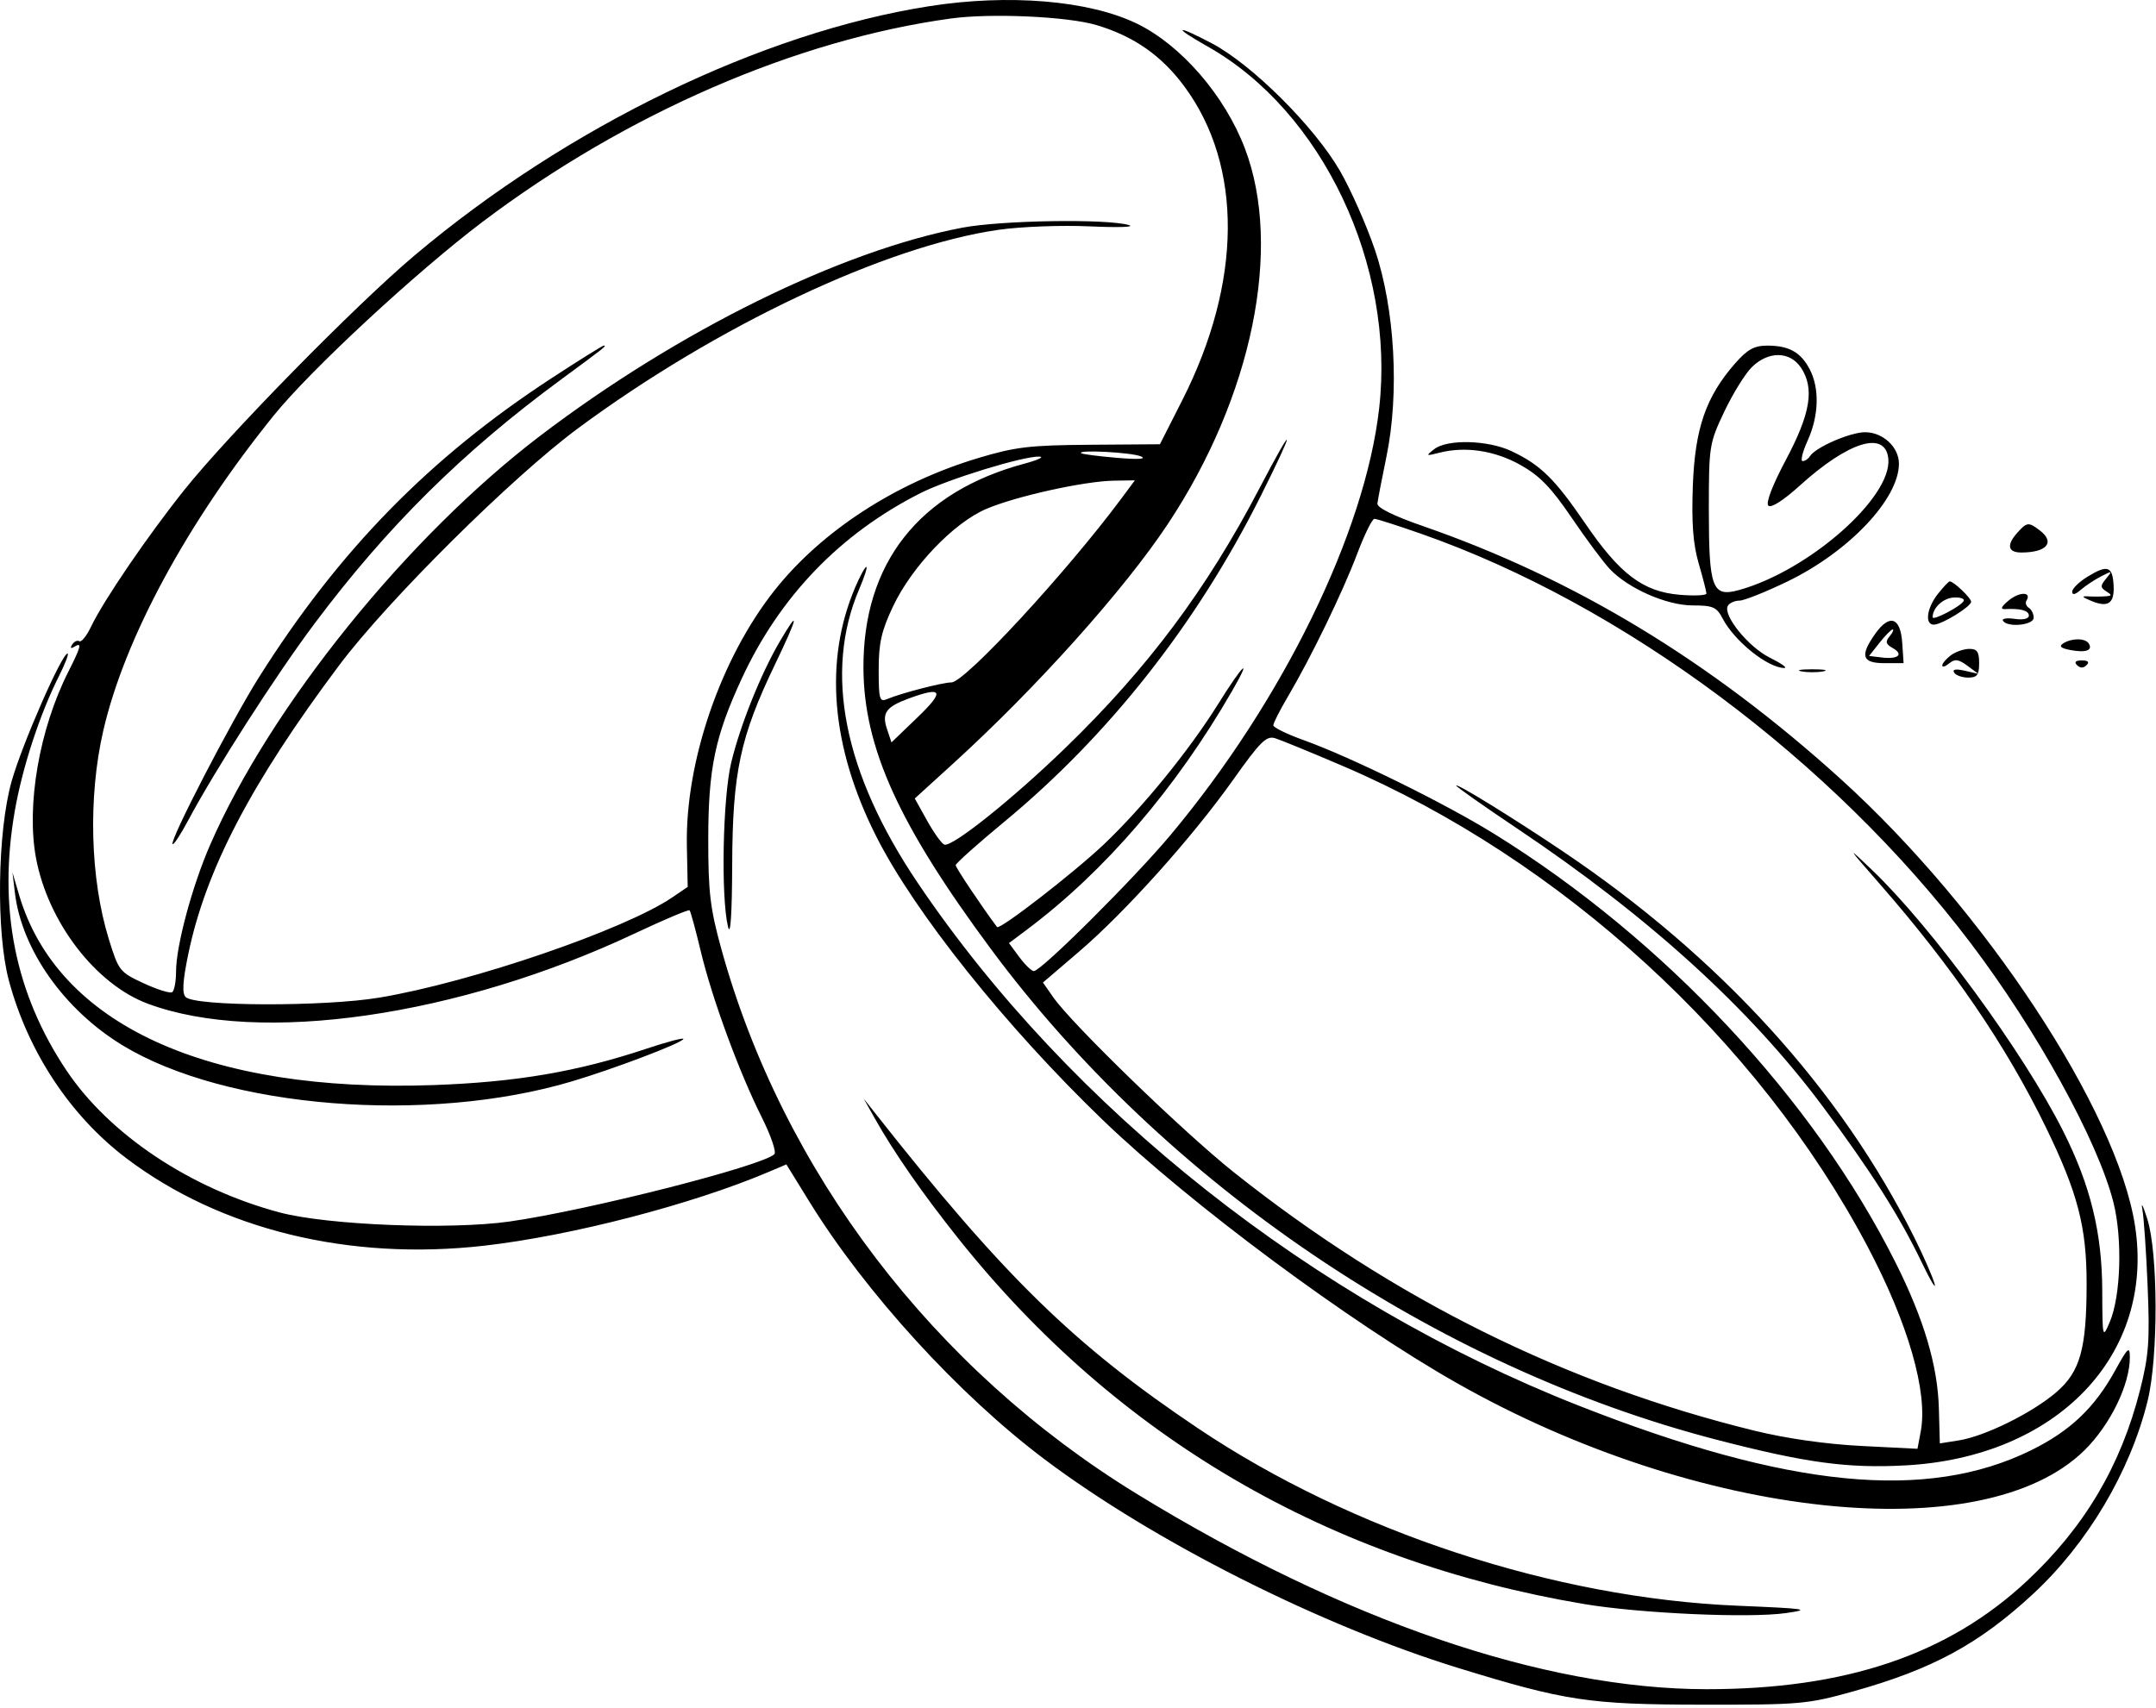<?xml version="1.0" encoding="UTF-8"?> <svg xmlns="http://www.w3.org/2000/svg" width="448" height="355" viewBox="0 0 448 355" fill="none"><path fill-rule="evenodd" clip-rule="evenodd" d="M193.083 1.288C158.26 6.757 117.826 26.35 86.083 53.137C73.833 63.475 47.499 90.309 38.295 101.834C30.699 111.345 21.522 124.798 18.949 130.192C18.017 132.148 16.909 133.535 16.487 133.275C16.066 133.014 15.396 133.328 14.998 133.972C14.546 134.703 14.707 134.875 15.428 134.429C17.095 133.399 16.877 134.319 14.197 139.617C8.179 151.513 5.431 167.356 7.481 178.334C9.965 191.641 19.853 204.546 30.662 208.591C53.857 217.269 95.27 211.291 132.01 193.961C138.002 191.134 143.077 188.995 143.289 189.206C143.5 189.418 144.547 193.25 145.615 197.721C147.959 207.537 153.58 222.838 158.283 232.209C160.181 235.99 161.362 239.446 160.908 239.89C158.393 242.347 122.131 251.569 105.894 253.881C93.47 255.649 68.018 254.643 58.083 251.99C39.575 247.048 22.731 235.819 13.803 222.472C3.104 206.475 -0.437 188.68 3.073 168.553C4.653 159.493 8.274 148.424 12.224 140.584C13.54 137.971 14.356 135.834 14.036 135.834C12.85 135.834 4.625 154.612 2.429 162.334C-0.552 172.815 -0.843 193.822 1.853 203.834C5.839 218.635 14.603 231.9 26.217 240.708C45.794 255.555 72.535 262.102 100.583 258.913C118.691 256.855 143.795 250.343 159.743 243.567L163.402 242.012L168.128 249.673C179.854 268.681 199.204 289.889 217.088 303.334C239.808 320.415 274.473 337.894 303.092 346.7C325.307 353.536 330.176 354.269 353.583 354.303C374.111 354.332 375.535 354.208 385.083 351.542C401.524 346.952 411.203 341.71 422.433 331.313C433.765 320.821 442.631 305.878 446.261 291.153C448.493 282.096 448.452 260.454 446.188 253.334C445.314 250.584 444.852 249.684 445.162 251.334C445.473 252.984 445.969 260.225 446.266 267.426C446.728 278.643 446.502 281.716 444.688 288.89C440.71 304.621 433.149 317.398 421.208 328.568C404.804 343.914 383.521 351.107 354.583 351.088C320.742 351.065 279.155 336.806 236.258 310.516C193.969 284.6 162.641 243.487 149.859 197.131C147.56 188.791 147.16 185.401 147.171 174.334C147.186 159.754 148.577 153.066 154.072 141.159C161.988 124.008 174.559 110.939 191.276 102.485C197.006 99.587 212.586 94.796 215.945 94.9C217.121 94.936 215.702 95.606 212.792 96.39C190.953 102.268 179.319 117.063 179.417 138.834C179.491 155.383 186.715 171.331 205.836 197.154C242.029 246.035 298.28 284.091 356.737 299.246C375.232 304.041 383.844 305.214 395.863 304.575C427.422 302.897 447.809 281.635 443.638 254.751C439.922 230.798 412.483 189.115 382.583 162.003C355.434 137.384 327.133 120.243 295.583 109.31C289.642 107.251 286.133 105.515 286.216 104.676C286.289 103.938 287.133 99.542 288.092 94.907C290.819 81.728 289.849 64.211 285.715 51.983C283.976 46.841 280.692 39.416 278.416 35.483C273.095 26.288 260.184 13.436 251.833 9.021C244.187 4.979 243.522 5.48 250.961 9.678C274.781 23.121 289.947 55.136 286.58 84.864C283.656 110.669 266.54 145.684 243.23 173.548C235.622 182.641 216.349 201.834 214.825 201.834C214.349 201.834 212.991 200.525 211.808 198.924L209.657 196.015L213.37 193.233C229.563 181.102 244.316 163.934 256.037 143.584C260.334 136.123 258.289 138.033 253.148 146.282C247.159 155.891 237.528 167.735 229.466 175.408C223.268 181.305 207.698 193.37 207.179 192.677C204.031 188.481 198.583 180.337 198.583 179.827C198.583 179.453 203.108 175.408 208.638 170.838C230.406 152.851 248.716 129.593 261.965 103.101C269.354 88.326 269.149 87.248 261.671 101.554C250.728 122.491 238.501 138.854 221.449 155.379C210.434 166.053 197.876 176.098 196.231 175.55C195.685 175.368 194.079 173.136 192.661 170.59L190.083 165.96L198.083 158.675C215.435 142.875 233.633 122.555 242.721 108.834C260.213 82.423 266.538 51.528 258.685 30.861C254.5 19.846 245.412 9.35 236.198 4.89C226.271 0.084 209.611 -1.308 193.083 1.288ZM227.891 5.226C235.676 7.569 241.406 11.587 246.149 18.031C258.289 34.523 258.111 58.651 245.668 83.178L241.023 92.334L226.553 92.439C213.899 92.532 210.96 92.883 203.132 95.243C186.107 100.376 170.782 110.335 161.017 122.612C149.773 136.75 142.367 158.298 142.726 175.834L142.9 184.334L139.723 186.497C129.826 193.234 97.903 204.164 78.829 207.346C67.36 209.259 40.53 209.181 38.579 207.23C37.807 206.458 37.96 203.926 39.115 198.335C42.734 180.81 52.171 162.731 70.435 138.334C80.522 124.859 106.384 99.181 120.083 89.041C148.859 67.739 184.021 51.133 207.478 47.766C212.13 47.099 220.6 46.779 226.478 47.049C232.311 47.317 235.958 47.199 234.583 46.785C230.081 45.431 208.06 45.777 199.921 47.329C174.648 52.149 140.907 68.786 112.316 90.525C84.67 111.545 56.219 146.803 43.66 175.61C39.923 184.182 36.583 196.605 36.583 201.935C36.583 204.015 36.215 205.944 35.765 206.222C35.315 206.5 32.643 205.66 29.828 204.356C24.879 202.063 24.641 201.76 22.61 195.184C18.724 182.605 18.278 165.662 21.467 151.834C25.892 132.65 38.878 108.644 56.9 86.334C64.536 76.881 86.515 56.499 100.302 46.086C130.058 23.613 165.435 8.252 197.583 3.845C205.956 2.697 221.902 3.424 227.891 5.226ZM114.53 78.656C89.279 95.145 70.471 114.373 53.866 140.677C48.112 149.791 35.18 174.764 35.861 175.445C36.08 175.665 37.52 173.479 39.06 170.589C44.69 160.025 57.289 140.391 65.326 129.654C80.446 109.456 96.098 93.951 116.583 78.879C125.859 72.054 126.136 71.834 125.447 71.834C125.189 71.834 120.276 74.904 114.53 78.656ZM360.538 75.538C354.477 82.441 352.194 89.052 351.759 100.962C351.475 108.729 351.803 113.077 352.977 117.116C353.86 120.155 354.583 122.966 354.583 123.362C354.583 123.758 352.092 123.875 349.048 123.623C341.438 122.992 336.596 119.342 329.426 108.834C323.07 99.518 320.122 96.624 314.083 93.769C309.191 91.456 300.732 91.235 298.024 93.349C296.201 94.773 296.265 94.818 299.083 94.099C304.489 92.72 310.571 93.635 315.934 96.635C319.928 98.87 322.316 101.332 326.583 107.615C329.608 112.069 333.172 116.864 334.503 118.269C338.355 122.337 346.33 125.834 351.754 125.834C355.951 125.834 356.706 126.168 357.968 128.584C360.416 133.271 367.365 138.835 370.767 138.833C371.491 138.833 370.134 137.868 367.751 136.688C363.277 134.473 357.88 127.78 359.047 125.892C359.407 125.31 360.486 124.834 361.445 124.834C362.404 124.834 366.898 123.04 371.431 120.848C384.192 114.677 394.583 103.693 394.583 96.374C394.583 92.925 391.255 89.834 387.543 89.834C384.45 89.834 377.231 92.977 376.092 94.82C375.747 95.378 375.064 95.834 374.573 95.834C374.082 95.834 374.549 93.922 375.61 91.584C377.938 86.454 378.117 80.767 376.073 76.814C374.213 73.218 371.762 71.834 367.252 71.834C364.511 71.834 363.113 72.605 360.538 75.538ZM374.267 76.474C377.067 80.747 376.199 85.984 371.103 95.562C368.314 100.806 366.882 104.533 367.443 105.094C368.003 105.654 370.546 104.037 373.946 100.958C384.145 91.722 391.794 89.392 392.378 95.344C393.169 103.395 375.812 118.653 361.326 122.642C355.776 124.17 355.083 122.304 355.083 105.834C355.083 92.728 355.176 92.137 358.274 85.597C360.029 81.892 362.596 77.73 363.979 76.347C367.42 72.906 371.966 72.962 374.267 76.474ZM237.083 94.862C238.344 95.421 236.498 95.529 232.083 95.155C228.233 94.828 224.896 94.397 224.666 94.197C223.769 93.415 235.201 94.027 237.083 94.862ZM233.035 103.584C221.594 118.984 200.483 141.834 197.695 141.834C195.872 141.834 187.152 144.096 184.333 145.3C182.764 145.971 182.583 145.34 182.584 139.191C182.584 133.657 183.16 131.117 185.569 126.025C189.473 117.774 198.138 108.702 204.892 105.796C211.011 103.164 225.254 100.004 231.452 99.904L235.82 99.834L233.035 103.584ZM295.253 110.924C337.244 125.619 380.709 157.998 409.503 196.035C423.314 214.279 435.907 237.141 439.136 249.834C441.068 257.428 440.7 269.411 438.368 274.834C436.894 278.261 436.863 278.125 436.832 268.259C436.794 256.186 434.386 246.371 428.685 235.049C420.475 218.744 401.434 192.725 389.012 180.834C383.599 175.652 383.696 175.826 390.695 183.834C405.769 201.082 416.903 217.407 425.133 234.334C431.723 247.886 433.583 255.005 433.583 266.679C433.583 280.361 432.263 285.095 427.252 289.39C422.242 293.684 412.468 298.511 407.031 299.374L403.083 300.001L402.884 292.766C402.639 283.812 399.781 274.184 393.867 262.388C376.796 228.335 345.795 195.208 310.543 173.349C300.239 166.96 280.748 157.369 270.833 153.81C267.396 152.576 264.583 151.196 264.583 150.744C264.583 150.292 265.97 147.57 267.664 144.696C272.464 136.556 279.01 123.052 282.02 115.084C283.526 111.096 285.133 107.834 285.591 107.834C286.049 107.834 290.397 109.225 295.253 110.924ZM419.238 110.663C416.896 113.251 417.185 114.834 420.001 114.834C425.331 114.834 427.1 112.706 423.833 110.226C421.528 108.477 421.187 108.509 419.238 110.663ZM177.699 122.084C171.177 137.375 172.687 155.245 182.072 173.834C190.094 189.726 209.088 213.493 229.283 232.911C247.264 250.202 280.444 274.837 302.83 287.52C352.666 315.753 412.067 322.106 433.111 301.454C438.494 296.171 442.603 287.737 442.565 282.046C442.549 279.699 442.14 280.074 439.519 284.834C435.244 292.598 430.174 297.418 422.083 301.408C400.375 312.113 371.596 309.283 328.083 292.164C272.967 270.48 222.385 230.472 190.695 183.498C175.301 160.679 171.135 139.709 178.557 122.395C179.632 119.886 180.287 117.834 180.012 117.834C179.737 117.834 178.696 119.746 177.699 122.084ZM433.833 119.823C432.045 120.913 430.583 122.331 430.583 122.974C430.583 123.731 431.2 123.605 432.333 122.617C433.295 121.778 435.208 120.509 436.583 119.799C438.906 118.598 438.981 118.63 437.647 120.246C436.4 121.758 436.4 122.105 437.647 122.895C438.88 123.675 438.871 123.822 437.583 123.934C436.758 124.006 435.183 124.017 434.083 123.958C432.423 123.87 432.497 124.027 434.518 124.879C438.02 126.356 439.38 125.441 439.193 121.733C438.989 117.682 437.951 117.312 433.833 119.823ZM402.656 123.469C400.351 126.399 399.907 129.836 401.833 129.83C403.487 129.825 409.583 126.082 409.583 125.071C409.583 124.293 405.96 120.834 405.144 120.834C404.915 120.834 403.795 122.02 402.656 123.469ZM417.437 124.763C415.87 126.039 415.585 126.654 416.583 126.6C419.863 126.423 421.583 126.887 421.583 127.947C421.583 128.611 420.393 128.886 418.636 128.628C417.015 128.391 415.916 128.564 416.195 129.015C417.101 130.481 422.583 129.948 422.583 128.393C422.583 127.6 422.126 126.669 421.567 126.324C421.008 125.978 420.79 125.308 421.083 124.834C422.221 122.993 419.671 122.943 417.437 124.763ZM408.013 124.947C407.299 126.103 401.583 129.078 401.583 128.294C401.583 126.337 403.751 124.314 405.979 124.19C407.404 124.111 408.319 124.452 408.013 124.947ZM162.023 133.346C158.1 140.041 153.831 150.68 151.948 158.458C150.177 165.77 149.774 186.44 151.28 192.637C151.792 194.744 152.105 190.039 152.144 179.637C152.216 160.544 153.804 153.131 161.045 138.084C165.849 128.103 166.258 126.12 162.023 133.346ZM389.689 131.685C386.417 136.28 386.892 137.834 391.567 137.834H395.551L395.267 133.588C394.912 128.298 392.65 127.526 389.689 131.685ZM392.65 132.253C391.719 133.375 391.849 133.884 393.269 134.678C395.636 136.003 394.456 137.068 391.074 136.659L388.382 136.334L390.555 133.584C391.75 132.072 392.976 130.834 393.278 130.834C393.58 130.834 393.298 131.473 392.65 132.253ZM428.741 133.715C427.774 134.328 428.192 134.717 430.235 135.108C433.393 135.712 434.912 135.176 434.04 133.765C433.326 132.609 430.528 132.582 428.741 133.715ZM405.333 136.226C404.371 136.957 403.583 137.897 403.583 138.317C403.583 138.736 404.239 138.535 405.04 137.87C406.198 136.909 406.968 137.008 408.79 138.355L411.083 140.05L408.249 139.402C406.399 138.979 405.639 139.115 406.058 139.794C406.412 140.366 407.724 140.834 408.975 140.834C410.836 140.834 411.25 140.288 411.25 137.834C411.25 135.45 410.822 134.841 409.166 134.866C408.021 134.883 406.295 135.495 405.333 136.226ZM431.597 138.248C432.245 138.896 432.921 138.896 433.569 138.248C434.216 137.601 433.878 137.263 432.583 137.263C431.288 137.263 430.95 137.601 431.597 138.248ZM374.333 139.54C375.571 139.778 377.595 139.778 378.833 139.54C380.071 139.301 379.058 139.106 376.583 139.106C374.108 139.106 373.095 139.301 374.333 139.54ZM190.661 149.09L185.24 154.304L184.299 151.481C183.197 148.177 184.122 146.901 188.877 145.16C195.889 142.592 196.354 143.617 190.661 149.09ZM279.083 159.23C324.451 178.668 365.308 216.085 388.018 258.992C396.499 275.017 400.64 289.384 399.118 297.502L398.438 301.122L386.761 300.531C379.452 300.161 371.155 298.976 364.583 297.364C325.275 287.718 289.529 269.983 256.481 243.727C245.999 235.4 222.823 212.945 218.856 207.273L216.715 204.211L224.238 197.773C233.835 189.559 247.807 173.973 256.247 162.066C261.862 154.145 263.144 152.874 264.957 153.433C266.126 153.794 272.483 156.403 279.083 159.23ZM302.583 163.277C302.583 163.51 308.321 167.548 315.333 172.252C342.717 190.62 363.639 209.666 378.797 230.023C388.765 243.41 394.699 252.763 399.298 262.334C401.148 266.184 402.36 268.209 401.991 266.834C401.622 265.459 399.755 261.184 397.842 257.334C382.5 226.468 357.476 198.951 324.71 176.919C314.303 169.922 302.583 162.696 302.583 163.277ZM3.098 185.574C4.506 197.387 13.344 209.899 25.496 217.281C46.987 230.336 88.84 233.692 118.82 224.763C127.558 222.161 141.426 216.897 142.003 215.963C142.241 215.578 138.757 216.488 134.26 217.987C119.941 222.757 107.311 224.912 90.083 225.525C42.981 227.2 11.878 212.906 3.948 185.942L2.593 181.334L3.098 185.574ZM181.71 232.334C185.731 239.5 191.747 248.156 199.212 257.514C232.098 298.742 276.086 324.436 329.083 333.374C340.725 335.338 363.459 336.36 371.104 335.265C376.477 334.494 375.461 334.34 361.083 333.74C322.966 332.15 280.876 318.305 248.902 296.84C223.232 279.606 208.59 265.302 181.775 231.264L179.466 228.334L181.71 232.334Z" fill="black"></path></svg> 